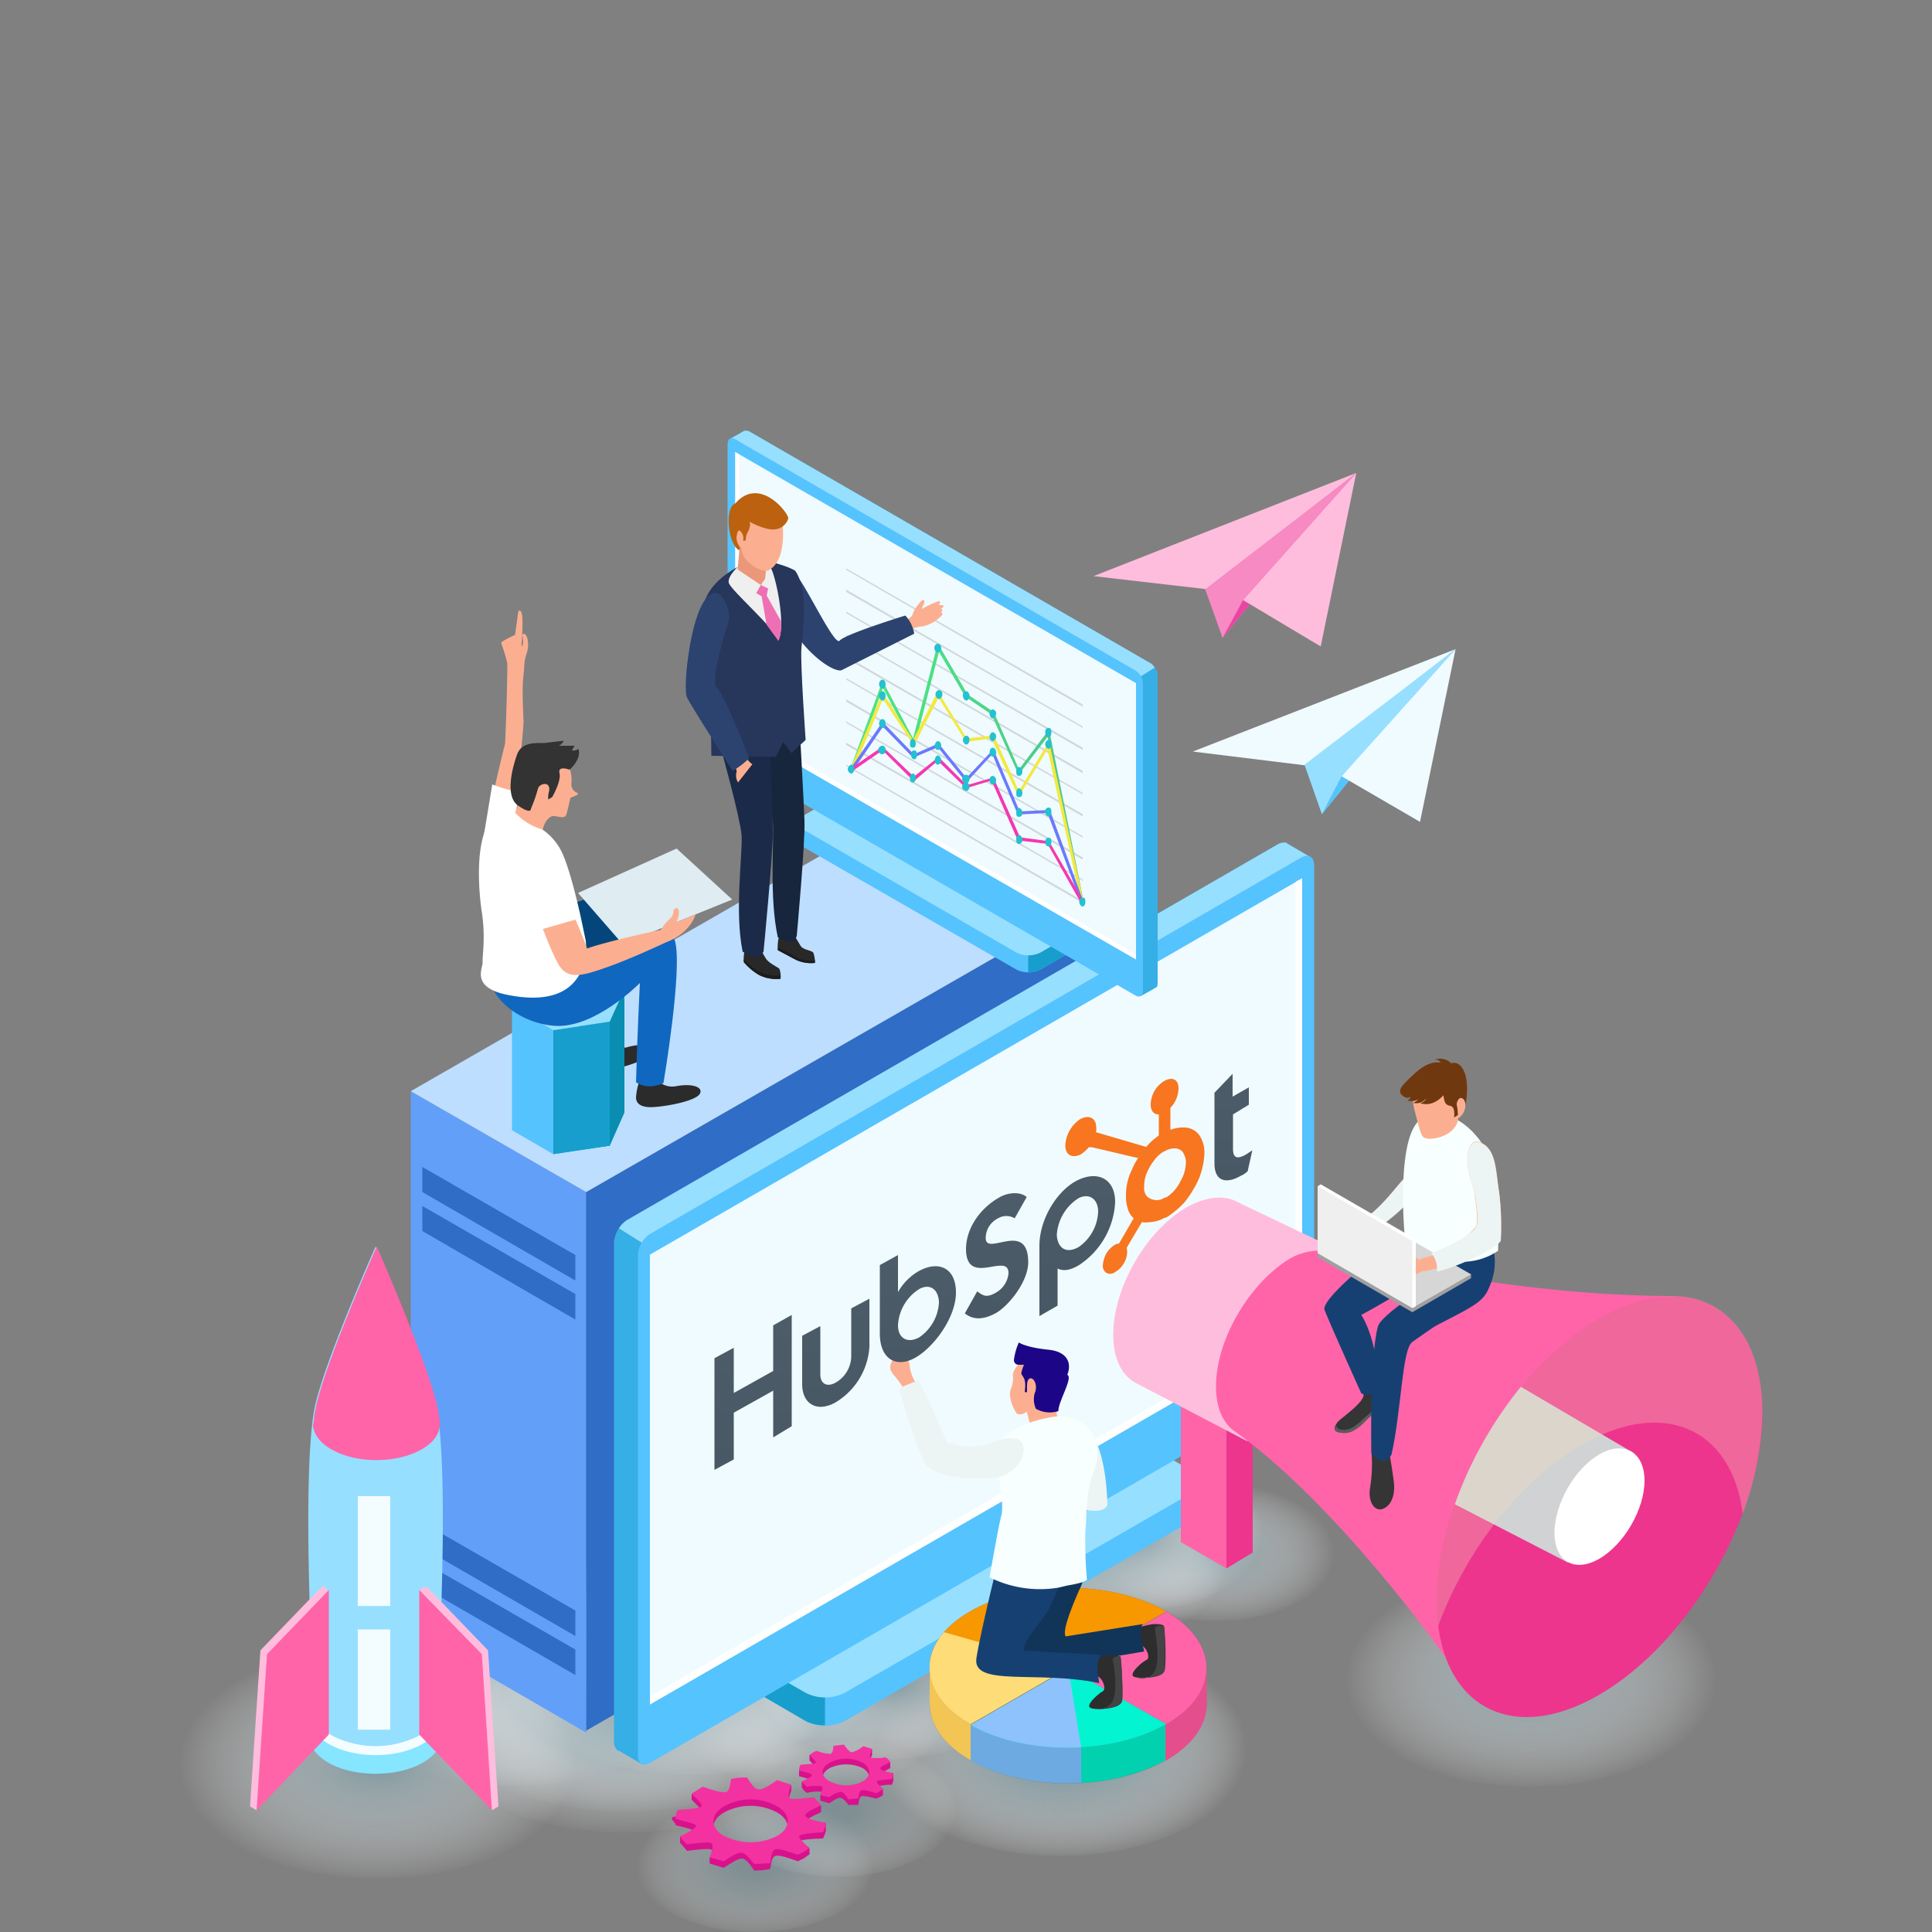 <svg id="ae4bb106-33db-4b74-8f86-a0dde20ca36c" data-name="Capa 1" xmlns="http://www.w3.org/2000/svg" xmlns:xlink="http://www.w3.org/1999/xlink" width="500" height="500" viewBox="0 0 500 500">
  <rect x="0" y="0" width="500" height="500" fill="#808080" stroke="none"/>
  <defs>
    <radialGradient id="e6f6c64d-fcdc-4d71-b85d-5ab54b36925d" data-name="Degradado sin nombre" cx="-477.16" cy="-39.08" r="49.58" gradientTransform="translate(-188.2 429.9) rotate(180) scale(0.97 0.58)" gradientUnits="userSpaceOnUse">
      <stop offset="0" stop-color="#7c969e"/>
      <stop offset="0.13" stop-color="#809aa1" stop-opacity="0.97"/>
      <stop offset="0.3" stop-color="#8da4ab" stop-opacity="0.87"/>
      <stop offset="0.48" stop-color="#a2b5ba" stop-opacity="0.71"/>
      <stop offset="0.67" stop-color="#bfccd0" stop-opacity="0.49"/>
      <stop offset="0.87" stop-color="#e5eaeb" stop-opacity="0.2"/>
      <stop offset="1" stop-color="#fff" stop-opacity="0"/>
    </radialGradient>
    <radialGradient id="eeb622d0-26a5-4a59-9298-6c73e07edb75" data-name="Degradado sin nombre 2" cx="-602.48" cy="-11.94" r="49.58" gradientTransform="translate(-188.2 427.6) rotate(180) scale(0.97 0.58)" gradientUnits="userSpaceOnUse">
      <stop offset="0" stop-color="#7c969e"/>
      <stop offset="1" stop-color="#fff" stop-opacity="0"/>
    </radialGradient>
    <radialGradient id="a8583263-f713-47c4-b782-2122f1f5b9db" data-name="Degradado sin nombre 3" cx="-518.77" cy="37.19" r="31.38" gradientTransform="translate(-188.2 423.6) rotate(180) scale(0.97 0.58)" xlink:href="#eeb622d0-26a5-4a59-9298-6c73e07edb75"/>
    <radialGradient id="e52fcaf3-c1f4-4f18-b08a-db08623fc654" data-name="Degradado sin nombre 4" cx="-410.75" cy="-25.28" r="35.86" gradientTransform="translate(-188.2 428.7) rotate(180) scale(0.97 0.58)" xlink:href="#eeb622d0-26a5-4a59-9298-6c73e07edb75"/>
    <radialGradient id="be3ead27-7940-40d9-97c6-d7e3f7905d95" data-name="Degradado sin nombre 5" cx="-331.16" cy="-8.47" r="52.93" gradientTransform="translate(-188.2 427.3) rotate(180) scale(0.97 0.58)" xlink:href="#eeb622d0-26a5-4a59-9298-6c73e07edb75"/>
    <radialGradient id="b471e96e-b966-4714-9d98-4b3fae582e74" data-name="Degradado sin nombre 6" cx="-360.69" cy="-18.59" r="52.86" gradientTransform="translate(-188.2 428.2) rotate(180) scale(0.97 0.58)" xlink:href="#eeb622d0-26a5-4a59-9298-6c73e07edb75"/>
    <radialGradient id="f85378cf-e2aa-4c30-9eef-2cf789161fef" data-name="Degradado sin nombre 7" cx="-360.69" cy="-26.97" r="52.86" gradientTransform="translate(-188.2 428.9) rotate(180) scale(0.97 0.58)" xlink:href="#eeb622d0-26a5-4a59-9298-6c73e07edb75"/>
    <radialGradient id="b250ca6c-3005-4bff-812d-6a2d22480045" data-name="Degradado sin nombre 8" cx="-294.65" cy="-44.89" r="52.91" gradientTransform="translate(-188.2 430.3) rotate(180) scale(0.97 0.58)" xlink:href="#eeb622d0-26a5-4a59-9298-6c73e07edb75"/>
    <radialGradient id="a0b8eee5-6c46-4d80-b197-0d2e7c3f4ce3" data-name="Degradado sin nombre 9" cx="-379.43" cy="-4.15" r="52.91" gradientTransform="translate(-188.2 427) rotate(180) scale(0.97 0.58)" xlink:href="#eeb622d0-26a5-4a59-9298-6c73e07edb75"/>
    <radialGradient id="a81a8db2-c815-4219-9fc4-f4c237173297" data-name="Degradado sin nombre 10" cx="-431.16" cy="-12.99" r="35.86" gradientTransform="translate(-188.2 427.7) rotate(180) scale(0.97 0.58)" xlink:href="#eeb622d0-26a5-4a59-9298-6c73e07edb75"/>
    <radialGradient id="f7658e6b-7b47-4ff4-a28b-e2db22d1a6b7" data-name="Degradado sin nombre 11" cx="-485.05" cy="32.16" r="35.86" gradientTransform="translate(-188.2 424) rotate(180) scale(0.97 0.58)" xlink:href="#eeb622d0-26a5-4a59-9298-6c73e07edb75"/>
    <radialGradient id="a38b275a-55ee-4c0e-b8c2-88efbbb93dd7" data-name="Degradado sin nombre 12" cx="-495.22" cy="44.85" r="35.86" gradientTransform="translate(-188.2 423) rotate(180) scale(0.97 0.58)" xlink:href="#eeb622d0-26a5-4a59-9298-6c73e07edb75"/>
    <linearGradient id="e95475c9-fce3-404c-bc26-0b2685b7fcc8" data-name="Degradado sin nombre 13" x1="173.51" y1="185.87" x2="202.84" y2="185.87" gradientTransform="matrix(1, 0, 0, -1, 185.1, 502.2)" gradientUnits="userSpaceOnUse">
      <stop offset="0" stop-color="#ffe2c4"/>
      <stop offset="1" stop-color="#ffb870"/>
    </linearGradient>
    <linearGradient id="a2714c0e-2057-450a-9205-245bc448cba0" data-name="Degradado sin nombre 14" x1="-822.9" y1="302.08" x2="-762.42" y2="302.08" gradientTransform="translate(-542.4 502.2) rotate(180)" gradientUnits="userSpaceOnUse">
      <stop offset="0" stop-color="#4cc194"/>
      <stop offset="0.28" stop-color="#4cd08b"/>
      <stop offset="0.68" stop-color="#4ce083"/>
      <stop offset="1" stop-color="#4ce580"/>
    </linearGradient>
    <radialGradient id="f5604cb0-5417-431b-9eac-eb87b3580f84" data-name="Degradado sin nombre 15" cx="212.72" cy="-85.01" r="31.7" gradientTransform="matrix(0.97, 0, 0, -0.58, -10.87, 433.64)" xlink:href="#e6f6c64d-fcdc-4d71-b85d-5ab54b36925d"/>
    <radialGradient id="a56ff874-fdae-454b-a9a4-16b7e9d1dcfc" data-name="Degradado sin nombre 16" cx="234.88" cy="-63.11" r="31.7" gradientTransform="matrix(0.97, 0, 0, -0.58, -10.87, 431.84)" xlink:href="#e6f6c64d-fcdc-4d71-b85d-5ab54b36925d"/>
    <linearGradient id="a43f883b-980e-454a-9a3b-7e8849c876b7" data-name="Degradado sin nombre 17" x1="194.94" y1="161.15" x2="194.94" y2="122.31" gradientTransform="matrix(1, 0, 0, -1, 0, 502.2)" gradientUnits="userSpaceOnUse">
      <stop offset="0" stop-color="#4c5d69"/>
      <stop offset="1" stop-color="#485864"/>
    </linearGradient>
    <linearGradient id="b9baf37a-e511-4301-9966-412cd90d9d66" data-name="Degradado sin nombre 18" x1="216.31" y1="174.43" x2="216.31" y2="138.59" xlink:href="#a43f883b-980e-454a-9a3b-7e8849c876b7"/>
    <linearGradient id="e3f0c835-efbb-4e6e-b498-bedb3e4d1625" data-name="Degradado sin nombre 19" x1="237.53" y1="176.88" x2="237.53" y2="150.07" xlink:href="#a43f883b-980e-454a-9a3b-7e8849c876b7"/>
    <linearGradient id="a779e0d3-9466-43de-9498-68a1a6dd91c6" data-name="Degradado sin nombre 20" x1="257.91" y1="192.81" x2="257.91" y2="161.38" xlink:href="#a43f883b-980e-454a-9a3b-7e8849c876b7"/>
    <linearGradient id="a9989dac-1c85-4522-8454-589ec1db0e03" data-name="Degradado sin nombre 21" x1="278.78" y1="205.69" x2="278.78" y2="170.74" xlink:href="#a43f883b-980e-454a-9a3b-7e8849c876b7"/>
    <linearGradient id="ab7a1170-b1d0-4ce3-bcdc-f43ba510083f" data-name="Degradado sin nombre 22" x1="319.17" y1="225.85" x2="319.17" y2="197.04" xlink:href="#a43f883b-980e-454a-9a3b-7e8849c876b7"/>
  </defs>
  <g id="a50545ad-a10f-4f5b-a931-81dee6859ca6" data-name="aef48bb7-12c2-4efe-8fb2-98f74562e74d">
    <g id="e9e32d20-8cf9-4aa6-96f2-8f735bbf29cc" data-name="b3c72104-f259-470b-a254-ee23f74ca275">
      <g>
        <path d="M224.8,451.3c0,16.1,22.2,29,49.6,29s49.7-12.9,49.7-29-22.3-28.9-49.7-28.9S224.8,435.3,224.8,451.3Z" style="fill: url(#e6f6c64d-fcdc-4d71-b85d-5ab54b36925d)"/>
        <path d="M346.4,433.5c0,16,22.1,28.9,49.5,28.9s49.6-12.9,49.6-28.9-22.2-29-49.6-29S346.4,417.6,346.4,433.5Z" style="fill: url(#eeb622d0-26a5-4a59-9298-6c73e07edb75)"/>
        <path d="M283.3,401.2c0,10.1,14.1,18.3,31.4,18.3s31.4-8.2,31.4-18.3-13.9-18.3-31.4-18.3S283.3,391,283.3,401.2Z" style="fill: url(#a8583263-f713-47c4-b782-2122f1f5b9db)"/>
        <path d="M174.1,442.3c0,11.6,16.1,21,36,21s35.7-9.4,35.7-21-16-21.1-35.7-21.1S174.1,430.6,174.1,442.3Z" style="fill: url(#e52fcaf3-c1f4-4f18-b08a-db08623fc654)"/>
        <path d="M79.9,431.2c0,17.2,23.7,30.9,52.9,30.9s53-13.7,53-30.9-23.7-31-53-31S79.9,414.1,79.9,431.2Z" style="fill: url(#be3ead27-7940-40d9-97c6-d7e3f7905d95)"/>
        <path d="M108.7,437.9c0,17,23.7,30.9,52.9,30.9s53-13.9,53-30.9-23.7-31-53-31S108.7,420.8,108.7,437.9Z" style="fill: url(#b471e96e-b966-4714-9d98-4b3fae582e74)"/>
        <path d="M108.7,443.4c0,17,23.7,30.9,52.9,30.9s53-13.9,53-30.9-23.7-31-53-31S108.7,426.4,108.7,443.4Z" style="fill: url(#f85378cf-e2aa-4c30-9eef-2cf789161fef)"/>
        <path d="M44.5,455.2c0,17,23.7,30.9,53,30.9s52.9-13.9,52.9-30.9-23.7-31-52.9-31S44.5,438,44.5,455.2Z" style="fill: url(#b250ca6c-3005-4bff-812d-6a2d22480045)"/>
        <path d="M126.7,428.3c0,17.2,23.7,31,53,31s52.9-13.8,52.9-31-23.7-30.9-52.9-30.9S126.7,411.3,126.7,428.3Z" style="fill: url(#a0b8eee5-6c46-4d80-b197-0d2e7c3f4ce3)"/>
        <path d="M193.9,434.2c0,11.6,16.2,21,35.9,21s35.9-9.4,35.9-21-16-21-35.9-21S193.9,422.7,193.9,434.2Z" style="fill: url(#a81a8db2-c815-4219-9fc4-f4c237173297)"/>
        <path d="M246.3,404.5c0,11.6,16,21,35.7,21s36-9.4,36-21-16.1-21-36-21S246.3,393,246.3,404.5Z" style="fill: url(#f7658e6b-7b47-4ff4-a28b-e2db22d1a6b7)"/>
        <path d="M256.1,396.1c0,11.7,16,21,35.9,21s35.8-9.3,35.8-21-16.1-20.9-35.8-20.9S256.1,384.6,256.1,396.1Z" style="fill: url(#a38b275a-55ee-4c0e-b8c2-88efbbb93dd7)"/>
        <g>
          <g>
            <polygon points="151.7 448.4 106.3 422.1 106.3 282.4 151.7 308.5 151.7 448.4" style="fill: #629ff9"/>
            <polygon points="282.8 372.3 151.7 447.9 151.7 308.5 283.5 232.8 282.8 372.3" style="fill: #306dc6"/>
            <polygon points="238.2 206.6 106.3 282.4 151.7 308.5 283.5 232.8 238.2 206.6" style="fill: #bddeff"/>
          </g>
          <polygon points="148.9 324.8 109.3 302 109.3 308.5 148.9 331.4 148.9 324.8" style="fill: #306dc6"/>
          <polygon points="148.9 334.9 109.3 312.1 109.3 318.6 148.9 341.5 148.9 334.9" style="fill: #306dc6"/>
          <polygon points="148.9 416.8 109.3 394 109.3 400.5 148.9 423.4 148.9 416.8" style="fill: #306dc6"/>
          <polygon points="148.9 426.9 109.3 404.1 109.3 410.6 148.9 433.5 148.9 426.9" style="fill: #306dc6"/>
        </g>
        <g>
          <g>
            <path d="M310.3,390.6h0v-7l-5,2.6-8.5-5a10.8,10.8,0,0,0-10.2,0l-86.8,50-4.9-2.4v6.8h0a3.8,3.8,0,0,0,2.1,3.1l11.5,6.7a11.2,11.2,0,0,0,10.1,0l89.6-51.7A3.4,3.4,0,0,0,310.3,390.6Z" style="fill: #55c3fe"/>
            <path d="M199.8,431.2l-4.9-2.4v6.8h0a3.8,3.8,0,0,0,2.1,3.1l11.5,6.7a10.5,10.5,0,0,0,5,1.1V423.4Z" style="fill: #179ecc"/>
            <path d="M208.5,438.1a11.2,11.2,0,0,0,10.1,0l89.6-51.6c2.8-1.7,2.8-4.3,0-6L296.8,374a10.8,10.8,0,0,0-10.2,0L197,425.6c-2.8,1.6-2.8,4.3,0,5.9Z" style="fill: #97dfff"/>
          </g>
          <path d="M339.1,221.8l-5.8-3.4-.4-.3h0a3.4,3.4,0,0,0-2.2.4L162.2,315.8a7.7,7.7,0,0,0-3.3,5.6V450.9a3,3,0,0,0,1,2.2h.3l5.8,3.4,1.3-6.3-1.8.7,165.2-95.4a7.5,7.5,0,0,0,3.4-5.7V225.2Z" style="fill: #35afe5"/>
          <path d="M333.3,218.4l-.4-.3h0a3.4,3.4,0,0,0-2.2.4L162.2,315.8a6.7,6.7,0,0,0-2,2.1l112.6,71,57.9-33.4a7.5,7.5,0,0,0,3.4-5.7V225.2l5-3.4Z" style="fill: #97dfff"/>
          <path d="M340.1,353.2a6.9,6.9,0,0,1-3.3,5.7L168.3,456.2c-1.8,1.1-3.2.3-3.2-1.9V324.8a6.9,6.9,0,0,1,3.2-5.5l168.5-97.4c1.9-1,3.3-.1,3.3,2Z" style="fill: #55c3fe"/>
          <polygon points="337 343.7 168.2 441.1 168.2 324.7 337 227.3 337 343.7" style="fill: #f0fbff"/>
          <polygon points="335.3 228.2 335.3 342.5 168.2 439 168.2 441.1 337 343.7 337 227.3 335.3 228.2" style="fill: #fff"/>
        </g>
        <g>
          <g>
            <polygon points="317.4 405.9 305.6 399.1 305.6 350.4 317.4 350.4 317.4 405.9" style="fill: #ff64a9"/>
            <polygon points="317.4 405.9 324.2 401.8 324.2 350.4 317.4 350.4 317.4 405.9" style="fill: #ed358d"/>
          </g>
          <g>
            <path d="M320.5,311.2h0c-3.4-2-8.2-1.7-13.5,1.3-10.5,6.1-18.9,20.9-18.9,32.9,0,6,2,10.1,5.3,12.2l.9.5h0L322.8,373l29.5-46.6Z" style="fill: #ffbddd"/>
            <g>
              <path d="M348.2,324.6h0c-4.8-1.2-9.5-1.7-14.5,1.2-10.3,6.3-19,20.8-19,33,0,5.5,1.8,9.5,4.8,11.6h0c27,19.2,54.5,58.4,54.5,58.4a1064.8,1064.8,0,0,1,59.1-93.4C390.1,335.4,348.2,324.6,348.2,324.6Z" style="fill: #ff64a9"/>
              <path d="M371.8,414.3c0,26.8,18.9,37.8,42.1,24.3s42.2-46.2,42.2-73-18.9-37.9-42.2-24.4S371.8,387.3,371.8,414.3Z" style="fill: #ed358d"/>
              <g>
                <path d="M376.5,389.3l29.3,15.1,17.1-28.3-29.3-17.2A102.6,102.6,0,0,0,376.5,389.3Z" style="fill: #d1d2d3"/>
                <path d="M402.3,396.7c0,7.4,5.2,10.4,11.6,6.7s11.7-12.8,11.7-20.2-5.3-10.5-11.7-6.8S402.3,389.2,402.3,396.7Z" style="fill: #fff"/>
              </g>
              <path d="M409.3,374c21.2-12.4,38.9-4.3,41.7,17.7a77.6,77.6,0,0,0,5.1-26.1c0-27-18.9-37.9-42.2-24.4s-42.1,46.1-42.1,73.1a46.3,46.3,0,0,0,.4,6.5C379.3,401.5,393.2,383.2,409.3,374Z" style="fill: #f4dcbd;opacity: 0.3;isolation: isolate"/>
            </g>
          </g>
        </g>
        <g>
          <g>
            <path d="M152.7,270.3a33.2,33.2,0,0,0-.6,4.4c.2,1,.7,2.7,5,2.2s10.5-2.6,11.5-4.4-2.1-2.7-6.2-1.5a5.7,5.7,0,0,1-4.6-.8Z" style="fill: #2b2b2b"/>
            <path d="M135.4,240.5c8.2-4.8,21.8-11.9,23.5-6.9,2.6,7.2,0,36.9,0,36.9s-3.6,2.2-7,.4c-.6-11.9-1-25.8-1-25.8s-7.3,8.6-15.5,11.6Z" style="fill: #04467c"/>
          </g>
          <g>
            <polygon points="161.6 256 161.6 287.9 157.8 296.5 143.2 298.7 132.5 292.5 132.5 260.5 161.6 256" style="fill: #55c3fe"/>
            <polygon points="149.9 257.8 161.6 256 161.6 287.9 157.8 296.5 149.9 297.6 149.9 257.8" style="fill: #098eb2"/>
            <polygon points="157.8 264.4 157.8 296.5 143.2 298.7 143.2 266.6 157.8 264.4" style="fill: #179ecc"/>
            <polygon points="151 249.9 136.4 252 132.5 260.5 143.2 266.6 157.8 264.4 161.6 256 151 249.9" style="fill: #97dfff"/>
          </g>
          <g>
            <path d="M130.7,192.5c.4-7.4.6-17.9.6-20.8h0a46.4,46.4,0,0,0-1.6-5.3c-.1-.4,3.6-2.1,3.6-2.1l.8-5.8c.1-.8,1-.8,1.1,1.5a52.8,52.8,0,0,1-.2,6.3,1.2,1.2,0,0,0,.2,1,6.1,6.1,0,0,0,0-2.7c-.1-.8.9-.9,1.3.7a7.2,7.2,0,0,1-.3,4.1,11.1,11.1,0,0,0-.5,2.5c0,.9-.2,2.5-.3,3.7s-.3,2.7.1,11.1c0,1-.8,9.5-1,11.5l1.6-4a92.9,92.9,0,0,1-5.8,23.2l-5-1.7S129,199.2,130.7,192.5Z" style="fill: #fcaf90"/>
            <path d="M134.5,205c-1.4,7.5-2.7,12.4-2.7,12.4l-6.5-1.7,2.1-12.7A35.8,35.8,0,0,0,134.5,205Z" style="fill: #fff"/>
          </g>
          <g>
            <polygon points="189.5 232.8 161.1 244.3 149.6 231.1 175.1 219.6 189.5 232.8" style="fill: #dfecf2"/>
            <path d="M155.8,252.4a30.7,30.7,0,0,0,.7,4.2c.5.8,1.3,2.2,4.4.2s7.6-5.5,7.8-7.5-2.4-1.7-5.2.7a4,4,0,0,1-3.8.7Z" style="fill: #2b2b2b"/>
            <g>
              <path d="M165.5,279.7a15.7,15.7,0,0,0-.9,4.3c0,1,.5,2.8,4.7,2.5s10.8-1.7,11.8-3.4-1.8-2.8-6.1-2a5.3,5.3,0,0,1-4.4-1.1Z" style="fill: #2b2b2b"/>
              <path d="M143.9,252s28.8-15.7,30.8-8.4-3,36.7-3,36.7-3.8,2-7.1-.2c.3-11.8,1-25.7,1-25.7s-11.3,11.5-21.6,11.1-22.8-9.8-15.4-21.6C137.1,243.4,143.9,252,143.9,252Z" style="fill: #1067bf"/>
            </g>
            <g>
              <path d="M137.4,213.1a15,15,0,0,1,8.3,8.1c2.5,5.8,5,18,5,18l.9,4.3s2.4,18.7-20.6,13.9c-9.2-2-6-6.8-6.1-8.4s.8-6.4-.2-12.9-2.9-28.4,9-26.5C139.5,211.4,137.4,213.1,137.4,213.1Z" style="fill: #fff"/>
              <g>
                <path d="M147.2,198.5h.1a9.3,9.3,0,0,1,.6,4,2.4,2.4,0,0,0,1.5,2.7s.5.4-.4.7l-1.4.6c-.3,1.4-.6,2.8-1,4.2s-2.1.5-3.4.5-2.6,2.2-2.7,3.5a15.3,15.3,0,0,1-7.2-4.4l1.2-3.1S139.5,193.1,147.2,198.5Z" style="fill: #fcaf90"/>
                <path d="M142.9,206.3s2.4-4.1,1.9-6.2,2.6-.9,2.6-.9,3.2-2.7,2.3-5.4a2.1,2.1,0,0,1-1.7.4l.7-1.2h-4.1a2.7,2.7,0,0,0,1.3-1.3l-5.1.6c-1.9,0-5.8-.4-7,3s-3.2,10.8.3,13.2,3.3.8,3.3.8a38.2,38.2,0,0,0,1.8-5.1c.2-1.4,3.4-2.3,2.9.6a5,5,0,0,0-.2,2.1Z" style="fill: #333"/>
              </g>
            </g>
            <path d="M147,233.6s4.6,10.3,4.9,11.9c2.9-1.2,16-4.3,19.1-4.8h0a13.9,13.9,0,0,1,2.1-2.7,2.8,2.8,0,0,0,1.2-2.3c.1-.6,1.3-1.3,1.4.3a5.4,5.4,0,0,1-.7,2.7l5-2s-1.3,4.8-7.7,7.2h0s-8.7,4.1-14.9,6.3-10.2,3.5-12.6-.2-6.9-16.6-6.9-16.6Z" style="fill: #fcaf90"/>
            <path d="M149.6,237.8s-3.1-15.2-4.6-17.6-7.3-3-9.5,2,3.3,18.7,3.3,18.7Z" style="fill: #fff"/>
          </g>
        </g>
        <g>
          <polygon points="376.7 168 308.7 194.5 338 198.1 376.7 168" style="fill: #f0fbff"/>
          <polygon points="337.6 197.9 342.1 210.7 376.7 168 337.6 197.9" style="fill: #97dfff"/>
          <polygon points="347.2 200.9 342.1 210.7 376.7 168 347.2 200.9" style="fill: #55c3fe"/>
          <polygon points="376.7 168 367.5 212.7 347.2 200.9 376.7 168" style="fill: #f0fbff"/>
        </g>
        <g>
          <polygon points="351 122.4 283 149.1 312.4 152.5 351 122.4" style="fill: #ffbddd"/>
          <polygon points="311.9 152.5 316.4 165.1 351 122.4 311.9 152.5" style="fill: #f789c3"/>
          <polygon points="321.7 155.3 316.4 165.1 351 122.4 321.7 155.3" style="fill: #e846a3"/>
          <polygon points="351 122.4 341.8 167.3 321.7 155.3 351 122.4" style="fill: #ffbddd"/>
        </g>
        <g>
          <path d="M312.3,431.6h-3.9a26.5,26.5,0,0,0-6.6-5.4c-14.1-8.1-36.7-8.1-50.7,0a34.5,34.5,0,0,0-6.4,5h-4.1v9.6h0c0,5.4,3.5,10.7,10.5,14.7,14,8.1,36.6,8.1,50.7,0,6.9-4,10.5-9.3,10.5-14.7h0Z" style="fill: #7a8389"/>
          <path d="M242.4,431.2h-1.8v9.6h0c0,5.4,3.5,10.7,10.5,14.7h.1V445.1C246.3,443,244.4,436.4,242.4,431.2Z" style="fill: #f2c555"/>
          <path d="M251.5,445.5l-.3-.3v10.4c7.8,4.4,18.3,6.4,28.6,5.8V451.3A68.6,68.6,0,0,1,251.5,445.5Z" style="fill: #6daae2"/>
          <path d="M312.3,431.6h-3.9a26.5,26.5,0,0,0-6.6-5.4c-14.1-8.1-36.7-8.1-50.7,0a34.5,34.5,0,0,0-6.4,5h-2.3c2,5.2,3.9,11.8,8.8,14h0l.3.3a68.6,68.6,0,0,0,28.3,5.8h0c8.1-.2,15.7-2.4,21.8-7.2h0a30.3,30.3,0,0,0,8.3-9.9,30.3,30.3,0,0,1-8.3,9.9v11.5h.2c6.9-4,10.5-9.2,10.5-14.6h0Z" style="fill: #e54e8c"/>
          <path d="M279.8,451.3v10.1a51.7,51.7,0,0,0,21.8-5.8V444.1C295.5,448.9,287.9,451.1,279.8,451.3Z" style="fill: #02d1af"/>
          <g>
            <path d="M301.8,446.2c-14.1,8.1-36.7,8.1-50.7,0s-14.1-21.1,0-29.2,36.6-8.1,50.7,0S315.7,438.1,301.8,446.2Z" style="fill: #6e777f"/>
            <path d="M301.8,417c-14.1-8.1-36.7-8.1-50.7,0h0c-14.1,8.1-13.9,21.1,0,29.2h.1l25.3-14.6L301.9,417Z" style="fill: #f79800"/>
            <path d="M244.3,422.4c-6.7,7.8-4.4,17.4,6.8,23.8h.1l25.3-14.6Z" style="fill: #fedc78"/>
            <path d="M301.8,446.2c13.9-7.9,13.9-21,.1-29.1l-25.4,14.7,25.3,14.4Z" style="fill: #ff64a9"/>
            <path d="M276.5,431.8l-25.3,14.6c13.9,7.9,36.5,7.9,50.6-.2Z" style="fill: #03f4d1"/>
            <path d="M276.5,431.8l-25.3,14.6c7.8,4.4,18.3,6.4,28.6,5.8Z" style="fill: #8ec2fc"/>
          </g>
        </g>
        <g>
          <g>
            <path d="M357,358.9a8.6,8.6,0,0,0,.6,2.3,8.6,8.6,0,0,1,.5,2.7,43.4,43.4,0,0,0-5.4,4.2c-2.4,2.7-4.2,3-6.1,2.6s-1.1-1.8-.4-2.7,7-5.1,6.7-7.2A10.3,10.3,0,0,1,357,358.9Z" style="fill: #353535"/>
            <path d="M346.6,369.9c1.9.4,3.3.1,6.1-2.6a50.2,50.2,0,0,1,5.3-4.1,2.2,2.2,0,0,1,.1.8,25.6,25.6,0,0,0-4.8,3.9c-2.8,2.9-4.8,3.2-6.7,2.8s-1-1.1-.8-1.8A1.6,1.6,0,0,0,346.6,369.9Z" style="fill: #5b5b5b"/>
          </g>
          <path d="M367.1,331.4a170.6,170.6,0,0,1-14.8,8.9c4.1,6.6,4.6,17.3,4.3,19.2-2.4,2.4-4.3,1.1-4.3,1.1s-8.4-18.6-9.5-21.6S359,322.6,359,322.6Z" style="fill: #164072"/>
          <path d="M359.7,376.8s.6,3.4,1,6.5-.3,6-2.6,7.1-4.2-1.8-3.5-5.5a39.4,39.4,0,0,0,.4-8.4C355,374.8,359.7,376.8,359.7,376.8Z" style="fill: #353535"/>
          <path d="M378.7,338.5s-3.9,2.2-13.2,8.8c-2.7,2-2.8,17.9-5.4,29.2-2,3.6-5.2-.3-5.2-.3s-.5-24.9,1.7-32.9c.8-3,12.9-10.6,12.9-10.6Z" style="fill: #164072"/>
          <g>
            <g>
              <path d="M352,320.6l-.7-.7,1.6.8Z" style="fill: #e2e2e2"/>
              <g>
                <path d="M348.9,316.2c5,1.7,12.8-9.8,14.4-11.1s.8-1.5.9-2.8h3.6a30.1,30.1,0,0,1-2.8,8.3c-1,1.3-12,12-14.5,7.9C352.2,317.7,348.6,318,348.9,316.2Z" style="fill: #edf4f4"/>
                <g>
                  <path d="M368.4,335.5c.4-3.6.8-7.1-.2-8.8s.4-6.4.4-6.4l17.2.7a15.3,15.3,0,0,1-.3,11.9c-1.5,4-3.8,5-14.3,10.4C371.8,340,372.5,334.6,368.4,335.5Z" style="fill: #164072"/>
                  <path d="M363.5,319.5s-2.5-27.3,5-30.3,14.3,4,17.3,10.7,1.9,20.8,1.9,23.8C377.4,330.8,363.3,322.9,363.5,319.5Z" style="fill: #f7ffff"/>
                  <g>
                    <path d="M366.4,278.4s-1.9,3-.2,9.4,1.6,6.8,3.7,6.9,7-1.2,7.5-5.3a4,4,0,0,0,1.6-4.7c-1.1-2-1.8.3-1.8.3s0-4.4-3-6S366.4,278.4,366.4,278.4Z" style="fill: #fcaf90"/>
                    <path d="M373.6,283.5c0-.3-2.3,3.2-6.1,2a2.1,2.1,0,0,0,1.6-1.3,3.1,3.1,0,0,1-3.4,1.2,4.2,4.2,0,0,0,1.4-.9,3.7,3.7,0,0,1-2.9.3c.9-.4.8-1,.8-1s-.8.9-2.2-.4.6-3,2.7-5,4.4-3.8,7.4-3.4c-.7-.7-.7-.8-1.7-.7a4,4,0,0,1,4.4.9c2.3-.9,5.1,2.5,3.7,10.7,0-.1-.1-1.4-1-1.7s-1.4,1.3-1.3,1.7a12.4,12.4,0,0,1,.3,2.7l-1,.6s.3-2-.4-2.7S373.8,286.7,373.6,283.5Z" style="fill: #70380f"/>
                  </g>
                </g>
              </g>
            </g>
            <g>
              <polygon points="365.5 339.6 341 325.4 341 324.3 380.7 329.8 380.7 330.8 365.5 339.6" style="fill: #a0a0a0"/>
              <polygon points="365.5 338.5 341 324.3 356 315.6 380.7 329.8 365.5 338.5" style="fill: #d6d6d6"/>
              <path d="M359,325.6l4,.2c1.8,0,1.8-1,1.8-2.5s1,1.5,1.9,2.3a.9.9,0,0,0,1.4,0h.1a25.6,25.6,0,0,0,13.7-8c1.1-1.6-.5-8.2-.6-12.6,0,0,1-4,4.5-2s1.7,16.3,1.7,18-13.2,7.4-19.4,8a9,9,0,0,1-3.6,1.2C359.1,330.2,357.9,325.7,359,325.6Z" style="fill: url(#e95475c9-fce3-404c-bc26-0b2685b7fcc8)"/>
              <path d="M359,325.6l4,.2c1.8,0,1.8-1,1.8-2.5s1,1.5,1.9,2.3a.9.9,0,0,0,1.4,0h.1a25.6,25.6,0,0,0,13.7-8c.7-1,.4-4.1,0-7.5s-2.5-6.5-2-11.2c0,0,.2-5,3.8-3s3.4,7.4,4.3,12.8a70.8,70.8,0,0,1,.4,12.2c0,1.5-14.1,7.5-20.3,8.1a9,9,0,0,1-3.6,1.2C359.1,330.2,357.9,325.7,359,325.6Z" style="fill: #fcaf90"/>
              <path d="M370.4,324.3c5.3-1.9,10.6-5.1,11.5-6.6s.4-4.1,0-7.5-2.5-6.5-2-11.2c0,0,.2-5,3.8-3s3.4,7.4,4.3,12.8a71.1,71.1,0,0,1,.4,12.2c0,1.3-9.5,6.4-16.5,8.1A6.5,6.5,0,0,0,370.4,324.3Z" style="fill: #edf4f4"/>
              <polygon points="341 307 365.5 338.5 366.4 338.1 366.4 320.7 341.8 306.5 341 307" style="fill: #fff"/>
              <polygon points="341 324.3 365.5 338.5 365.5 321.2 341 307 341 324.3" style="fill: #efefef"/>
            </g>
          </g>
        </g>
        <g>
          <g>
            <path d="M206.7,217.2h0v-4.1l2.9,1.4,5.4-2.9a7,7,0,0,1,6.3,0l53.2,30.6,3-1.4v4.1h0c.1.7-.3,1.4-1.3,2l-6.9,4a7,7,0,0,1-6.3,0l-55.1-31.7A2.3,2.3,0,0,1,206.7,217.2Z" style="fill: #55c3fe"/>
            <path d="M274.5,242.2l3-1.4v4.1h0c.1.7-.3,1.4-1.3,2l-6.9,4a7.2,7.2,0,0,1-3.2.8V237.4Z" style="fill: #179ecc"/>
            <path d="M269.3,246.5a7,7,0,0,1-6.3,0l-55.1-31.8a1.9,1.9,0,0,1-1.2-2.3,1.8,1.8,0,0,1,1.2-1.3L215,207a7,7,0,0,1,6.3,0l54.9,31.8a2,2,0,0,1,1.1,2.6,2,2,0,0,1-1.1,1.1Z" style="fill: #97dfff"/>
          </g>
          <path d="M188.9,113.6l3.7-2.1h.1a1.9,1.9,0,0,1,1.3.2l103.5,59.8a3.9,3.9,0,0,1,2.1,3.4v79.5c0,.7-.2,1.2-.7,1.3s0,.1-.1.1l-3.6,2-.7-3.8,1,.4L194,195.6a4.5,4.5,0,0,1-2-3.4V115.7Z" style="fill: #35afe5"/>
          <path d="M192.6,111.5h.1a1.9,1.9,0,0,1,1.3.2l103.5,59.8a2.7,2.7,0,0,1,1.3,1.3l-69.1,43.4L194,195.6a4.5,4.5,0,0,1-2-3.4V115.7l-3.1-2.1Z" style="fill: #97dfff"/>
          <path d="M188.3,194.4a4.2,4.2,0,0,0,2,3.4l103.5,59.8c1.2.7,2,.1,2-1.2V176.9a4,4,0,0,0-2-3.4L190.3,113.7c-1.1-.7-2-.1-2,1.2Z" style="fill: #55c3fe"/>
          <polygon points="190.3 188.6 294 248.3 294 176.8 190.3 117 190.3 188.6" style="fill: #f0fbff"/>
          <polygon points="191.3 117.6 191.3 187.7 294 247 294 248.3 190.3 188.6 190.3 117 191.3 117.6" style="fill: #fff"/>
        </g>
        <g>
          <g>
            <path d="M294.1,421.4a23.6,23.6,0,0,1,4.4-1.1c.7,0,2.4,0,2.7.5s.7,9.5.2,11.4-6.7,2.4-8,1.7,2-3.7,3.3-4.3-.3-4-2-4S294.1,421.4,294.1,421.4Z" style="fill: #2d2d2d"/>
            <path d="M301.2,420.8h-.3c-1.3-.3-2.1.4-2,1s1.6,9.1-.4,11.2a3.7,3.7,0,0,1-4,1.3c5.7,0,6.7-1.1,6.9-2S301.5,421.4,301.2,420.8Z" style="fill: #444"/>
            <g>
              <path d="M282,370.3s4.2,4.2,4.6,19.1c-.9,2.9-7.8,1.2-8.7,0s0-3.8,0-3.8h3.6l-1.2-7.1Z" style="fill: #edf4f4"/>
              <g>
                <path d="M295.8,420.3l-20,3.2c-1.1-1.5,2.3-9.2,3.4-11.8,3.7-6.6-1.8-12.9-1.8-12.9l-9.1-2.7s-5,23.6-6.7,28.7c-3,9.2,26,4.1,34.5,2.6C296,426.2,294.3,422,295.8,420.3Z" style="fill: #113559"/>
                <path d="M283,429.5a34.5,34.5,0,0,1,4.3-1.2c.7,0,2.6,0,2.7.6s.8,9.5.3,11.4-6.7,2.4-8.1,1.7,2.1-3.7,3.2-4.3-.2-4-1.9-4S283,429.5,283,429.5Z" style="fill: #2d2d2d"/>
                <path d="M290,428.9v-.3c-1.3-.1-2.3.6-2,1.2s1.6,9.1-.6,11.2-3.8,1.1-3.9,1.3c5.6,0,6.6-1.2,6.9-2S290.3,429.5,290,428.9Z" style="fill: #444"/>
                <path d="M285,428.3l-19.9-1.1c-1.2-1.6,5-8.1,6.2-10.6,5.3-10.1,4.5-14.8,4.5-14.8l-16.8-.6s-5.1,20.3-6.3,27.9,16,3.1,31.8,6.5C284.3,434.3,283.3,429.8,285,428.3Z" style="fill: #164072"/>
                <path d="M266.1,352.2a4.3,4.3,0,0,0-3.8,2.9,1.9,1.9,0,0,0-.1,1.3,8.5,8.5,0,0,1-.6,3.1c-.7,1.7.4,4.8,1.6,6.4a2.4,2.4,0,0,0,2.5-.6l.9,3.3,7.1-1.6a13,13,0,0,1,.2-6.5c.9-3.9.8-5.8-1.8-7.3a12.3,12.3,0,0,0-6-1" style="fill: #fcaf90"/>
                <path d="M263.6,347.4s1.8,1.3,7.7,1.9,5.8,4.5,4.9,6.5c1.6.7-2.3,6.8-2.3,9.4a7.4,7.4,0,0,1-5.8-.6,5.8,5.8,0,0,1-.3-4.1c.9-2.1-.4-4.3-1.4-3.7s-.4,3.5-.7,3.5h-.4c-.2,0,.1-1,0-2.4s-1-2.1-1-2.5a11.5,11.5,0,0,1,.7-2.2h-1.3a1.2,1.2,0,0,1-1.3-1.2,15.9,15.9,0,0,1,1.2-4.4" style="fill: #1c0687"/>
                <path d="M256.9,374.4a27.5,27.5,0,0,1,9.8-6.3,36.1,36.1,0,0,1,6.5-1.5,10.3,10.3,0,0,1,9.3,4.1c1.1,1.6,2.5,5.4.4,10.7s-1.6,11.9-2,14.6a110.2,110.2,0,0,0,.4,12.8s-.1.7-4.9,1.5l-2.6.6a29.2,29.2,0,0,1-17.7-2.7c.7-4,2.2-12.6,3.1-16.3s-2.3-17.5-2.3-17.5" style="fill: #f7ffff"/>
              </g>
            </g>
          </g>
          <path d="M236.8,357.5a9.3,9.3,0,0,1-1.3-3.5,5.8,5.8,0,0,0-1.7-3.7,17.4,17.4,0,0,0-3.7-3c-.3-.2-1.2.1-.3.8s2,1.9,2,2.4-2.1,2.7-1.2,4.3.5.4,3.2,4.4S236.8,357.5,236.8,357.5Z" style="fill: #fcaf90"/>
          <path d="M264.6,373.4s-1.7-2.7-7.5-.1a17.7,17.7,0,0,1-12,0s-6.4-14.8-7.5-16.1l-5,2.1s4.4,15.2,6.7,19.2,12.4,4.4,17.6,4S266.1,377.4,264.6,373.4Z" style="fill: #edf4f4"/>
        </g>
        <g>
          <g>
            <g style="opacity: 0.4">
              <g>
                <polygon points="280.2 233.7 219 198.3 219 197.9 280.2 233.1 280.2 233.7" style="fill: #a3a3a3"/>
                <polygon points="280.2 228 219 192.8 219 192.2 280.2 227.6 280.2 228" style="fill: #a3a3a3"/>
                <polygon points="280.2 222.5 219 187.1 219 186.7 280.2 221.9 280.2 222.5" style="fill: #a3a3a3"/>
                <polygon points="280.2 216.8 219 181.6 219 181 280.2 216.4 280.2 216.8" style="fill: #a3a3a3"/>
                <polygon points="280.2 211.3 219 175.9 219 175.5 280.2 210.7 280.2 211.3" style="fill: #a3a3a3"/>
                <polygon points="280.2 205.6 219 170.4 219 169.8 280.2 205.2 280.2 205.6" style="fill: #a3a3a3"/>
                <polygon points="280.2 200.1 219 164.7 219 164.3 280.2 199.5 280.2 200.1" style="fill: #a3a3a3"/>
                <polygon points="280.2 194.1 219 158.7 219 158.3 280.2 193.5 280.2 194.1" style="fill: #a3a3a3"/>
                <polygon points="280.2 188.4 219 153.2 219 152.6 280.2 188 280.2 188.4" style="fill: #a3a3a3"/>
                <polygon points="280.2 182.9 219 147.5 219 147.1 280.2 182.3 280.2 182.9" style="fill: #a3a3a3"/>
              </g>
            </g>
            <polygon points="279.8 233.7 271.1 190.7 263.6 200.5 256.6 184.9 249.8 180.3 243 168.7 236.6 193.4 228.5 178 220.9 199.3 220 199.1 228.4 176.2 236.3 191.1 242.7 166.5 250.4 179.7 257.2 184.3 263.7 199.1 271.5 188.8 280.5 233.6 279.8 233.7" style="fill: url(#a2714c0e-2057-450a-9205-245bc448cba0)"/>
            <polygon points="279.8 233.7 271.1 193.9 263.6 206.3 256.6 191.1 250 192 242.9 180.6 236.5 193 228.5 180.9 220.9 199.3 220 199.1 228.4 179.2 236.3 191.5 242.7 178.9 250.2 191.1 257.2 190.3 263.7 204.7 271.5 191.8 280.5 233.6 279.8 233.7" style="fill: #f2e941"/>
            <polygon points="279.8 233.8 271.1 210.4 263.4 210.8 256.8 195.2 250.1 202.5 242.7 193.4 236.3 196.1 228.5 188.1 220.7 199.5 220.1 198.9 228.4 186.8 236.5 195.2 242.9 192.4 250.1 201.3 257.1 193.9 263.9 210 271.7 209.6 280.5 233.6 279.8 233.8" style="fill: #6b79fc"/>
            <polygon points="279.8 233.8 271.1 218.4 263.4 217.5 256.6 202 250 204 242.7 196.9 236.5 202.2 228.4 194.2 220.7 199.5 220.1 198.9 228.4 193.2 236.5 201 242.9 195.9 250.2 203.2 257.1 201.2 264 216.7 271.5 217.7 280.5 233.4 279.8 233.8" style="fill: #f438b1"/>
          </g>
          <path d="M221.1,199.1c0,.5-.4,1.1-.8,1.1s-.9-.6-.9-1.1.5-1.2.9-1.2S221.1,198.3,221.1,199.1Z" style="fill: #24c1d1"/>
          <path d="M229.2,194.1c0,.6-.4,1.1-.8,1.1a1.1,1.1,0,0,1,0-2.2C228.8,193,229.2,193.4,229.2,194.1Z" style="fill: #24c1d1"/>
          <path d="M229.2,187.3c0,.7-.4,1.1-.8,1.1s-.9-.4-.9-1.1.4-1.2.9-1.2S229.2,186.7,229.2,187.3Z" style="fill: #24c1d1"/>
          <path d="M229.2,180c0,.7-.4,1.3-.8,1.3s-.9-.6-.9-1.3.4-1.1.9-1.1S229.2,179.5,229.2,180Z" style="fill: #24c1d1"/>
          <path d="M229.2,177.1c0,.7-.4,1.1-.8,1.1s-.9-.4-.9-1.1.4-1.2.9-1.2S229.2,176.5,229.2,177.1Z" style="fill: #24c1d1"/>
          <ellipse cx="242.7" cy="167.7" rx="0.9" ry="1.1" style="fill: #24c1d1"/>
          <path d="M243.9,179.7c0,.6-.5,1.2-.9,1.2s-.9-.6-.9-1.2.5-1.1.9-1.1A1,1,0,0,1,243.9,179.7Z" style="fill: #24c1d1"/>
          <path d="M243.6,193c0,.5-.5,1.1-.9,1.1s-.8-.6-.8-1.1.4-1.2.8-1.2S243.6,192.2,243.6,193Z" style="fill: #24c1d1"/>
          <path d="M243.6,196.8a1.1,1.1,0,0,1-.9,1.1c-.4,0-.8-.5-.8-1.1s.4-1.3.8-1.3S243.6,196.1,243.6,196.8Z" style="fill: #24c1d1"/>
          <path d="M250.9,203.6c0,.6-.4,1.1-.8,1.1a1.1,1.1,0,0,1,0-2.2C250.5,202.5,250.9,203,250.9,203.6Z" style="fill: #24c1d1"/>
          <path d="M250.9,201.6c0,.6-.4,1.1-.8,1.1a1.1,1.1,0,0,1,0-2.2C250.5,200.5,250.9,201,250.9,201.6Z" style="fill: #24c1d1"/>
          <path d="M250.9,191.5c0,.6-.4,1.2-.8,1.2s-.9-.6-.9-1.2.5-1.1.9-1.1S250.9,190.8,250.9,191.5Z" style="fill: #24c1d1"/>
          <path d="M250.9,180c0,.7-.4,1.3-.8,1.3s-.9-.6-.9-1.3a1,1,0,0,1,.9-1.1C250.5,178.9,250.9,179.5,250.9,180Z" style="fill: #24c1d1"/>
          <path d="M257.8,184.7c0,.6-.5,1.2-.9,1.2s-.8-.6-.8-1.2.4-1.1.8-1.1A1,1,0,0,1,257.8,184.7Z" style="fill: #24c1d1"/>
          <path d="M257.8,190.7c0,.5-.5,1.1-.9,1.1s-.8-.6-.8-1.1.4-1.2.8-1.2A1.1,1.1,0,0,1,257.8,190.7Z" style="fill: #24c1d1"/>
          <path d="M257.8,194.7a1,1,0,0,1-.9,1.1c-.4,0-.8-.4-.8-1.1s.4-1.2.8-1.2S257.8,194.1,257.8,194.7Z" style="fill: #24c1d1"/>
          <path d="M257.8,201.9a1,1,0,0,1-.9,1.1c-.4,0-.8-.4-.8-1.1s.4-1.1.8-1.1A1.1,1.1,0,0,1,257.8,201.9Z" style="fill: #24c1d1"/>
          <path d="M264.6,217.2c0,.7-.3,1.2-.9,1.2s-.7-.5-.7-1.2.3-1.1.7-1.1S264.6,216.7,264.6,217.2Z" style="fill: #24c1d1"/>
          <path d="M264.6,210.3c0,.7-.3,1.1-.9,1.1s-.7-.4-.7-1.1.3-1.2.7-1.2S264.6,209.7,264.6,210.3Z" style="fill: #24c1d1"/>
          <path d="M264.6,205.2c0,.7-.3,1.1-.9,1.1s-.7-.4-.7-1.1.3-1.2.7-1.2S264.6,204.6,264.6,205.2Z" style="fill: #24c1d1"/>
          <path d="M264.6,199.6c0,.7-.3,1.2-.9,1.2s-.7-.5-.7-1.2.3-1.1.7-1.1S264.6,199.1,264.6,199.6Z" style="fill: #24c1d1"/>
          <path d="M272.1,189.5c0,.8-.3,1.3-.7,1.3s-.9-.5-.9-1.3.3-1.1.9-1.1S272.1,189,272.1,189.5Z" style="fill: #24c1d1"/>
          <path d="M272.1,192.7c0,.5-.3,1.1-.7,1.1s-.9-.6-.9-1.1.3-1.2.9-1.2S272.1,192,272.1,192.7Z" style="fill: #24c1d1"/>
          <path d="M272.1,210.1c0,.7-.3,1.2-.7,1.2a1.1,1.1,0,0,1-.9-1.2c0-.7.3-1.1.9-1.1S272.1,209.6,272.1,210.1Z" style="fill: #24c1d1"/>
          <path d="M272.1,217.9c0,.7-.3,1.2-.7,1.2a1.1,1.1,0,0,1-.9-1.2c0-.7.3-1.1.9-1.1S272.1,217.4,272.1,217.9Z" style="fill: #24c1d1"/>
          <path d="M280.9,233.4c0,.6-.3,1.2-.7,1.2s-.9-.6-.9-1.2.3-1.1.9-1.1S280.9,232.7,280.9,233.4Z" style="fill: #24c1d1"/>
          <path d="M237.3,195.4c0,.7-.3,1.1-.7,1.1s-.8-.4-.8-1.1.2-1.2.8-1.2S237.3,194.8,237.3,195.4Z" style="fill: #24c1d1"/>
          <path d="M237,192.4c0,.7-.2,1.1-.8,1.1s-.7-.4-.7-1.1.3-1.2.7-1.2S237,191.8,237,192.4Z" style="fill: #24c1d1"/>
          <path d="M237,201.3c0,.6-.2,1.2-.8,1.2s-.7-.6-.7-1.2.3-1.1.7-1.1S237,200.6,237,201.3Z" style="fill: #24c1d1"/>
        </g>
        <g>
          <path d="M234.2,160.6s1.7-.7,2-1.6a4.2,4.2,0,0,1,.7-1.5,9.6,9.6,0,0,1,1.8-2.2c.7-.3.6.9.3,1.2a3.6,3.6,0,0,0-.4,1.1,21.1,21.1,0,0,1,4.3-2c.8,0,.1,1,0,1h1.2a.6.6,0,0,1-.4.8c-.6.3,1,.2-.4,1.3.7-.4.8.3.3.7a9.7,9.7,0,0,1-4.7,2.7,8.8,8.8,0,0,0-3.6,1Z" style="fill: #fcaf90"/>
          <path d="M234.3,159.3s-15.6,4.8-17,6.5-9.9-16.9-11.9-17.6-5.3,3.6-3.1,9.1c4.2,10.9,13.6,17.1,15.6,16.1l18.7-9.4A9.1,9.1,0,0,0,234.3,159.3Z" style="fill: #2c4370"/>
          <g>
            <g>
              <path d="M205.9,242.6l1.3,2.2c.7,1.1,2.9,1.1,3.3,1.8a7.5,7.5,0,0,1,.4,2.6,9.1,9.1,0,0,1-5.1-.9l-4.5-2.4a10.8,10.8,0,0,1,.2-3.1C201.7,242.4,205.9,242.6,205.9,242.6Z" style="fill: #282828"/>
              <path d="M205.8,247.6l-4.4-2.4a1.7,1.7,0,0,0-.1.7l4.5,2.4a9.1,9.1,0,0,0,5.1.9v-.7A7.7,7.7,0,0,1,205.8,247.6Z" style="fill: #1c1c1c"/>
              <path d="M194.4,190.8s5.2,17.3,5.6,21.9-1,19.3,1.3,29.9c3.2,1.7,4.4.9,4.4.9l.5-1.3s2.2-24.1,2-29.7-1.1-21.5-1.1-21.5Z" style="fill: #17253d"/>
            </g>
            <g>
              <path d="M197.1,246.1a22.5,22.5,0,0,0,1.2,2.1c.8,1.1,2.8,2,3.4,2.5a5.8,5.8,0,0,1,.3,2.6,9.9,9.9,0,0,1-5.6-1,15.5,15.5,0,0,1-3.9-3.3,9.3,9.3,0,0,1,.2-2.9C192.9,245.5,197.1,246.1,197.1,246.1Z" style="fill: #282828"/>
              <path d="M202,252.4a9.1,9.1,0,0,1-5.6-1,16.6,16.6,0,0,1-3.9-3.1v.7a15.5,15.5,0,0,0,3.9,3.3,9.9,9.9,0,0,0,5.6,1Z" style="fill: #1c1c1c"/>
              <path d="M186.6,193.8s4.9,17.6,5.3,22.2-1.9,19.7.3,30.3c3,1.7,4.4,1.3,4.4,1.3l1-1.3s2.4-24.8,2.4-30.5-.6-21.4-.6-21.4Z" style="fill: #1b2a49"/>
            </g>
            <path d="M195.3,144.8s-9.2,2.9-12.4,9.5.9,15.1.9,17.2.3,24.1.3,24.1l16.7.3,1.9-3.9,2.1,2.9,3.7-3.4s-1.4-19.7-1.1-23.7,2-14.9-1.6-20.1C203,146,196.1,144.5,195.3,144.8Z" style="fill: #27365b"/>
            <path d="M191.7,146s-3.5,2.9-3.1,4.8,12.4,12.2,12.8,15c2.1-3.9-.6-16.3-1.8-18.6S191.7,146,191.7,146Z" style="fill: #efefef"/>
            <polygon points="191.5 140.6 190.9 147.4 196.9 151.4 198 149.8 198.4 146 191.5 140.6" style="fill: #ea977a"/>
            <path d="M202.4,134.6s1.7,10.5-3.7,13.1c-2.1.4-7-2.6-6.8-6-1.9-.4-1.9-4-.9-4.7s1.3,1.1,1.3,1.1-.8-4.6,1.9-4.6A38.5,38.5,0,0,1,202.4,134.6Z" style="fill: #fcaf90"/>
            <path d="M193.9,135s4.2,2.3,6.6,2a4,4,0,0,0,3.5-2.8c.2-1.3-7.4-11.2-13.7-3.9-2.8.9-2,10.5,1,12.1a3.1,3.1,0,0,0,.2-.8,4.3,4.3,0,0,1-.9-2.6c.2-1.3.4-1.7.7-1.7s.9.8,1,1.4a2.4,2.4,0,0,1,0,1.2h.7a5.7,5.7,0,0,1,.3-1.8C193.4,138,194.6,135.9,193.9,135Z" style="fill: #bc610f"/>
            <path d="M196.9,151.4l-1.2,2.1,1.4.8,1.3,7.4,3,4.1s1-1.4.7-5.1l-3.7-6.6.4-1.8Z" style="fill: #ef6fb5"/>
            <path d="M192.7,195.5l-3.7,1.1s1.9,2.3,1.6,3.3a3.4,3.4,0,0,0,.4,2.6l3.7-4.7A7.4,7.4,0,0,1,192.7,195.5Z" style="fill: #fcaf90"/>
            <path d="M193.9,196.2s-6.6-16.9-8.4-18.3,2.3-14.9,3.1-17.2-2.1-10.8-6.1-5.5-5.8,23-4.7,25.3,11.8,19,11.8,19A19.7,19.7,0,0,0,193.9,196.2Z" style="fill: #2c4370"/>
          </g>
        </g>
        <g>
          <path d="M227.1,481.6c0,10.2-14.2,18.4-31.8,18.4s-31.7-8.2-31.7-18.4S177.8,463,195.3,463,227.1,471.2,227.1,481.6Z" style="opacity: 0.6;isolation: isolate;fill: url(#f5604cb0-5417-431b-9eac-eb87b3580f84)"/>
          <path d="M248.5,467.1c0,10.2-14.2,18.6-31.6,18.6s-31.8-8.4-31.8-18.6,14.2-18.5,31.8-18.5S248.5,456.9,248.5,467.1Z" style="opacity: 0.6;isolation: isolate;fill: url(#a56ff874-fdae-454b-a9a4-16b7e9d1dcfc)"/>
          <g>
            <g>
              <path d="M206.5,481.7l1.6-.8,1.4-1v-1.6c-1.3-1.3-3-1.1-2.6-1.7s3.6-.7,6.1-.8a9,9,0,0,0,.8-2.3c-.2,0,0-1.7,0-1.7-2.5-.6-5.3.4-5.4-.2s2.1-1.7,4.1-2.6v-1.8c-2.6.3-7.4.3-8.1-.1s-.2-2.1.4-3.7v-1.5a26.8,26.8,0,0,1-8.4,2.8c-1,0-2.1-1.7-3.1-3l-4.1.3c-.3,1.6-.4,3.3-1.4,3.5s-3.4-.7-5.9-1.4-2.4-.1-2.9.2v1.5c1.4,1.3,2.9,2.9,2.5,3.3s-4,.8-6.5,1-.1,1.4-.1,2.3c2.2.5,5.1,1.2,5.2,1.8s-2.3.1-4.1,1.1v1.6l1.8,2.1c2.7-.3,5.6-.7,6.3-.3s0,.6-.4,2a4.3,4.3,0,0,0,0,1.6l3.6,1.1c1.7-1.1,3.6-2.4,4.7-2.4s2.2,1.7,3.2,3.1a19.6,19.6,0,0,0,4.1-.4c.3-1.4.4-3.1,1.4-3.4S204.2,480.9,206.5,481.7Zm-19-4.9c-3.8-2.2-3.8-5.7,0-7.8a14.6,14.6,0,0,1,13.5,0c3.8,2.1,3.8,5.6,0,7.8A14.6,14.6,0,0,1,187.5,476.8Z" style="fill: #d8128d"/>
              <path d="M206.5,480l1.6-.8,1.4-.9c-1.4-1.3-3-2.7-2.6-3.2s3.6-.8,6.1-.9a11.3,11.3,0,0,0,.8-2.4c-2.5-.6-5.3-1.1-5.4-1.9s2.1-1.7,4.1-2.7l-1.9-2.1c-2.5.3-5.5.7-6.2.3s-.2-2.1.4-3.5l-3.7-1.2c-1.7,1.2-3.5,2.4-4.7,2.4s-2.1-1.7-3.1-3.1a18.4,18.4,0,0,0-4.1.4c-.3,1.5-.4,3.2-1.4,3.4s-3.4-.5-5.9-1.4l-1.5.9-1.4,1c1.4,1.2,2.9,2.7,2.5,3.2s-3.5.7-6.1.9a3.7,3.7,0,0,0-.5,2.3c2.2.7,5.1,1.2,5.2,1.8s-2.1,1.7-4.1,2.8a8.6,8.6,0,0,0,1.8,2c2.7-.3,5.6-.7,6.3-.3s.1,2.2-.4,3.7l3.6,1c1.7-1.1,3.6-2.4,4.7-2.2s2.2,1.7,3.2,2.9l4.1-.2c.3-1.6.4-3.3,1.4-3.6S204.2,479.3,206.5,480Zm-19-4.8c-3.8-2.1-3.8-5.7,0-7.8a14.1,14.1,0,0,1,13.5,0c3.8,2.1,3.8,5.7,0,7.8a15.3,15.3,0,0,1-13.5,0Z" style="fill: #f431a1"/>
            </g>
            <g>
              <path d="M226.7,465.5l1-.4.8-.5V463c-.8-.7-1.8-.3-1.5-.6a12,12,0,0,1,3.8-.5,2.8,2.8,0,0,0,.4-1.5v-1.5c-1.5-.3-3.3.7-3.4.4s1.4-1.1,2.6-1.7V456a17,17,0,0,1-5,.5c-.6-.3-.1-1.5.3-2.3v-1.6a20.8,20.8,0,0,1-5.3,2.3c-.7,0-1.4-1-2-1.8l-2.7.2c-.1.9-.2,2-.8,2.2a11.9,11.9,0,0,1-3.6-.9c-.4.2-1.5-.6-1.8-.4v1.4c.8.9,1.8,1.9,1.6,2.1a15.8,15.8,0,0,1-4.3.5v1.5c1.6.4,3.3.9,3.3,1.2s-1.3-.5-2.6.2v1.5a4.3,4.3,0,0,0,1.3,1.4,12,12,0,0,1,3.8-.3c.2.1,0,0-.3.9V466l2.3.7c1.1-.7,2.3-1.6,3-1.4s1.3,1,2,1.8h2.5c.2-1,.3-2.1,1-2.3A15.3,15.3,0,0,1,226.7,465.5Zm-12-2.9c-2.4-1.5-2.4-3.6,0-5a10,10,0,0,1,8.6,0c2.2,1.4,2.2,3.5,0,5A10.7,10.7,0,0,1,214.7,462.6Z" style="fill: #d8128d"/>
              <path d="M226.7,464.1l1-.5.8-.6c-.8-.9-1.8-1.7-1.5-2s2.1-.4,3.8-.6a2.6,2.6,0,0,0,.4-1.5c-1.5-.3-3.3-.7-3.4-1.2s1.4-1,2.6-1.7a3.4,3.4,0,0,0-1.2-1.2,12,12,0,0,1-3.8.1c-.6-.3-.1-1.3.3-2.3l-2.3-.7a7.3,7.3,0,0,1-3,1.6c-.7-.2-1.4-1.2-2-2l-2.7.3c-.1,1-.2,2-.8,2.1a11.2,11.2,0,0,1-3.6-.8l-1,.5-.8.6c.8.8,1.8,1.7,1.6,2s-2.3.4-3.9.5a2.8,2.8,0,0,0-.4,1.5c1.6.4,3.3.8,3.3,1.2s-1.3,1-2.6,1.7l1.3,1.3a12,12,0,0,1,3.8-.1c.6.3,0,1.3-.3,2.3l2.3.5a8.3,8.3,0,0,1,3-1.4c.7,0,1.3,1,2,2l2.5-.3c.2-1,.3-2,1-2.1S225.3,463.6,226.7,464.1Zm-12-3.1c-2.4-1.3-2.4-3.5,0-4.8a9.3,9.3,0,0,1,8.6,0c2.2,1.3,2.2,3.5,0,4.8A9.3,9.3,0,0,1,214.7,461Z" style="fill: #f431a1"/>
            </g>
          </g>
        </g>
        <g>
          <g>
            <g>
              <path d="M114.5,449.1v-4.9h-2.1l-3-2.2c-6.7-3.9-17.7-3.9-24.4,0a23.2,23.2,0,0,0-3,2.2H79.9v4.9c0,2.5,1.7,5.1,5.1,7.1,6.7,3.8,17.7,3.8,24.4,0C112.8,454.2,114.5,451.6,114.5,449.1Z" style="fill: #86e5ff"/>
              <path d="M109.4,451.3c-6.7,3.9-17.7,3.9-24.4,0s-6.8-10.2,0-14.2,17.7-3.8,24.4,0S116.2,447.4,109.4,451.3Z" style="fill: #f3fdff"/>
              <path d="M113.1,365c-2.1-11.2-15.9-42.4-15.9-42.4S83.3,353.8,81.3,365c-3.4,19.1,0,77.7,0,77.7h0c0,2.4,1.6,4.7,4.7,6.5a24.6,24.6,0,0,0,22.4,0c3.1-1.8,4.7-4.1,4.7-6.5S116.5,383.9,113.1,365Z" style="fill: #97dfff"/>
              <path d="M113.7,366.9a6.3,6.3,0,0,1-.3-1.9c-2.2-11.2-15.9-42.4-15.9-42.4S83.6,353.8,81.6,365a10.8,10.8,0,0,0-.3,1.9,5.7,5.7,0,0,1-.3,1.8c.1,2.3,1.7,4.7,4.8,6.4,6.4,3.7,16.8,3.7,23.3,0,3.1-1.7,4.7-4.1,4.7-6.4S113.7,367.4,113.7,366.9Z" style="fill: #ff64a9"/>
            </g>
            <g>
              <polygon points="127.3 468.5 108.5 411.5 110.3 410.5 126.3 427.1 129 467.5 127.3 468.5" style="fill: #ffbddd"/>
              <polygon points="108.5 448.9 108.5 411.5 124.7 428.1 127.3 468.5 108.5 448.9" style="fill: #ff64a9"/>
            </g>
            <g>
              <polygon points="66.4 468.5 85.1 411.5 83.4 410.5 67.4 427.1 64.7 467.5 66.4 468.5" style="fill: #ffbddd"/>
              <polygon points="85.1 448.9 85.1 411.5 69.1 428.1 66.4 468.5 85.1 448.9" style="fill: #ff64a9"/>
            </g>
          </g>
          <rect x="92.6" y="421.7" width="8.4" height="25.94" style="fill: #f3fdff"/>
          <rect x="92.6" y="387.2" width="8.4" height="28.42" style="fill: #f3fdff"/>
        </g>
        <g>
          <polygon points="200.1 354.8 189.9 360.5 189.9 348.8 184.9 351.5 184.9 380.4 189.9 377.7 189.9 365.6 200.1 359.9 200.1 372 204.9 369.1 204.9 340.3 200.1 343 200.1 354.8" style="fill: url(#a43f883b-980e-454a-9a3b-7e8849c876b7)"/>
          <path d="M220.3,351.1a8,8,0,0,1-4,6.7c-2.3,1.3-4,.3-4-2.1V343.2l-4.7,2.5v12.5c0,5.3,4,7.4,8.7,4.7a18.1,18.1,0,0,0,8.7-14.3V336.1l-4.7,2.5Z" style="fill: url(#b9baf37a-e511-4301-9966-412cd90d9d66)"/>
          <path d="M237.7,329a14.5,14.5,0,0,0-5.3,5.4v-9.6l-4.7,2.6v17.9c.1,6.7,4.5,8.8,9.3,6s10.4-10.4,10.4-16.8S242.9,326.1,237.7,329Zm.2,17.1c-3.1,1.7-5.5.2-5.5-3.1a11.8,11.8,0,0,1,5.5-9.4c2.7-1.5,5,0,5.1,3.5a11.7,11.7,0,0,1-5.1,9Z" style="fill: url(#e3f0c835-efbb-4e6e-b498-bedb3e4d1625)"/>
          <path d="M255.1,320.4a5.7,5.7,0,0,1,3.2-5.1,4.2,4.2,0,0,1,4.3,0l3.1-5.5c-1.5-1.4-4.7-1.3-7.1.1-5.1,2.9-8.6,8.1-8.6,13.4.1,9.9,11,.6,11,6.2a6.4,6.4,0,0,1-3.2,5c-2.7,1.6-3.6.6-4.9-.3l-3.2,5.7c2.1,1.7,4.7,1.7,7.9,0s8.5-8.1,8.5-13.2C266.1,315.6,255.1,325.3,255.1,320.4Z" style="fill: url(#a779e0d3-9466-43de-9498-68a1a6dd91c6)"/>
          <path d="M278.2,305.8c-5,2.9-9.2,10-9.2,16.6v18.2l4.7-2.7v-9.6c1.5.7,3.1.5,5.4-.8a20.7,20.7,0,0,0,9.5-16.4C288.6,304.8,283.7,302.7,278.2,305.8Zm1,16.9c-3.3,1.9-5.5.3-5.7-3.1a12.2,12.2,0,0,1,5.6-9.5c2.7-1.4,5.1.1,5.1,3.5A11.7,11.7,0,0,1,279.2,322.7Z" style="fill: url(#a9989dac-1c85-4522-8454-589ec1db0e03)"/>
          <path d="M322.6,298.7c-2.7,1.6-3.5.7-3.5-1.4v-8.9l4.1-2.5v-4.5l-4.2,2.4v-5.9l-4.7,4.9v18.3c0,4.6,3,5.4,6.8,3.2a5.7,5.7,0,0,0,1.8-1.2l1.2-5.4Z" style="fill: url(#ab7a1170-b1d0-4ce3-bcdc-f43ba510083f)"/>
          <g>
            <path d="M301.5,297.9a4.7,4.7,0,0,1,2.5-.7,2.8,2.8,0,0,1,2,.8,5.4,5.4,0,0,1,.9,2.4v.6a9.6,9.6,0,0,1-1.4,4.7,10,10,0,0,1-3.7,4.2h-.3a3.9,3.9,0,0,1-2.3.7,4.1,4.1,0,0,1-2.3-.9,3.3,3.3,0,0,1-.8-2.5V307a8.7,8.7,0,0,1,.6-3.2,13.7,13.7,0,0,1,2-3.5,7.8,7.8,0,0,1,2.7-2.4Zm0-5a16.4,16.4,0,0,0-5,4.1,23.1,23.1,0,0,0-3.7,6,14.8,14.8,0,0,0-1.4,6.2v.5a10.3,10.3,0,0,0,.6,3.5,4.9,4.9,0,0,0,2.1,2.6,5.4,5.4,0,0,0,3.3.5,8.5,8.5,0,0,0,4.1-1.2h.3a23.2,23.2,0,0,0,4.8-4,29.2,29.2,0,0,0,3.7-6.1,20.4,20.4,0,0,0,1.4-6.4h0a8.1,8.1,0,0,0-1.3-4.8,4.9,4.9,0,0,0-3.7-2,9.4,9.4,0,0,0-5.1,1.2Z" style="fill: #f7761f"/>
            <path d="M296.9,296.9,283.6,293a2.5,2.5,0,0,0,.1-1.2c0-2.4-1.8-3.4-4.1-2.2a8.7,8.7,0,0,0-3.9,6.9c0,2.4,1.8,3.4,4.1,2.2a11.2,11.2,0,0,0,2-1.8h.8l11.9,2.8Zm-1.1,18.7c.4.3.6.2.6.2" style="fill: #f7761f"/>
            <path d="M288.1,324.4l1.9,1.2,5.8-9.8-2-1.2Z" style="fill: #f7761f"/>
            <path d="M286.3,324.4a8.5,8.5,0,0,0-.9,3.1,2.2,2.2,0,0,0,.9,1.9,2.1,2.1,0,0,0,2.3-.2,5.8,5.8,0,0,0,2.2-2.2,5.5,5.5,0,0,0,.9-3c0-1-.3-1.7-1-2a2.6,2.6,0,0,0-2.1.1,7.2,7.2,0,0,0-2.3,2.3" style="fill: #f7761f"/>
            <path d="M302.9,292.5v-5.8a7.5,7.5,0,0,0,2.1-5c0-2.3-1.5-3.1-3.6-2a7.3,7.3,0,0,0-3.6,6.2c0,1.6.9,2.6,2.1,2.5v5.8Z" style="fill: #f7761f"/>
          </g>
        </g>
      </g>
    </g>
  </g>
</svg>
